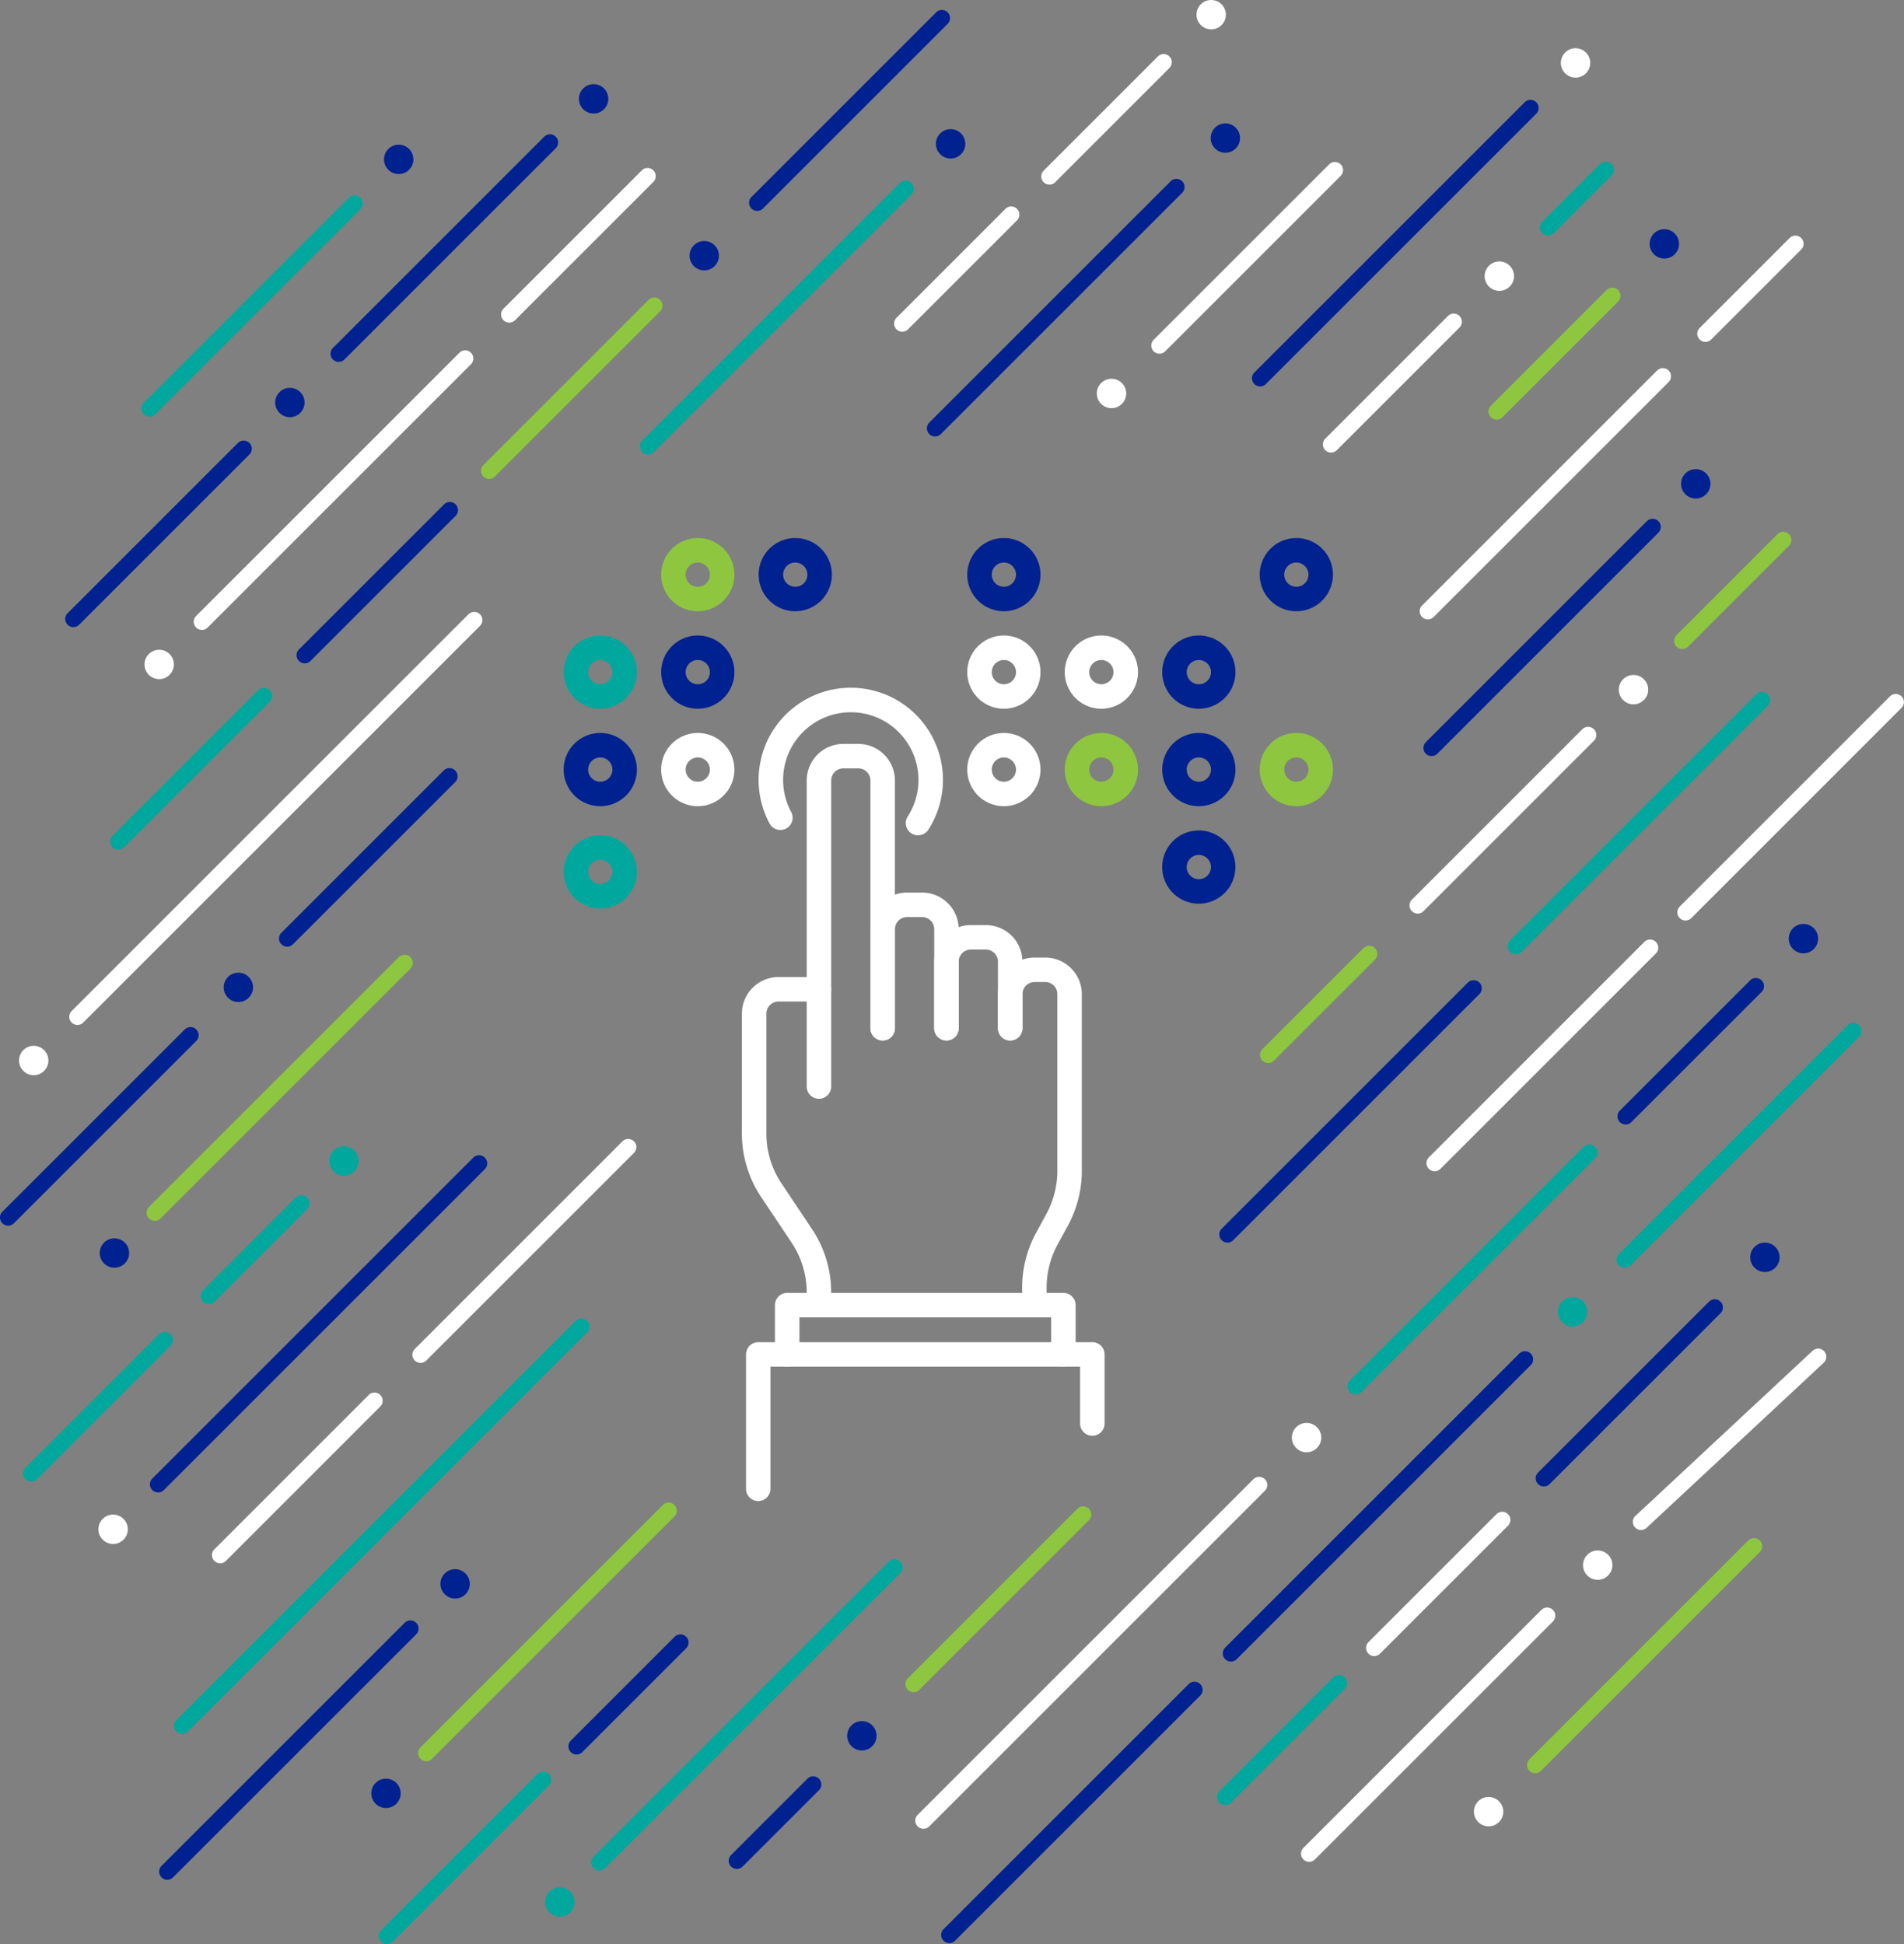 <svg xmlns="http://www.w3.org/2000/svg" width="184.325" height="188.249" viewBox="0 0 184.325 188.249">
  <rect x="0" y="0" width="184.325" height="188.249" fill="#808080" stroke="none"/>
  <g id="icone_destaque" transform="translate(-42.65 -35.147)">
    <g id="BG" transform="translate(42.65 35.147)">
      <g id="Group_1324" data-name="Group 1324" transform="translate(14.514 111.872)">
        <path id="Path_1167" data-name="Path 1167" d="M80.174,350.925a.79.79,0,0,1-.559-1.349l31.06-31.06a.79.79,0,1,1,1.117,1.117l-31.06,31.06A.789.789,0,0,1,80.174,350.925Z" transform="translate(-79.384 -318.284)" fill="#002290"/>
      </g>
      <g id="Group_1325" data-name="Group 1325" transform="translate(0 99.459)">
        <path id="Path_1168" data-name="Path 1168" d="M43.44,306.087a.79.79,0,0,1-.559-1.349L60.52,287.1a.79.79,0,1,1,1.117,1.117L44,305.855A.788.788,0,0,1,43.44,306.087Z" transform="translate(-42.65 -286.868)" fill="#002290"/>
      </g>
      <g id="Group_1326" data-name="Group 1326" transform="translate(19.423 115.744)">
        <path id="Path_1169" data-name="Path 1169" d="M92.6,338.62a.79.79,0,0,1-.559-1.349L101,328.316a.79.79,0,1,1,1.117,1.117l-8.955,8.955A.788.788,0,0,1,92.6,338.62Z" transform="translate(-91.809 -328.084)" fill="#00a79d"/>
      </g>
      <g id="Group_1327" data-name="Group 1327" transform="translate(2.238 128.978)">
        <path id="Path_1170" data-name="Path 1170" d="M49.105,376.064a.79.79,0,0,1-.559-1.349l12.906-12.906a.79.79,0,1,1,1.117,1.117L49.664,375.832A.786.786,0,0,1,49.105,376.064Z" transform="translate(-48.315 -361.577)" fill="#00a79d"/>
      </g>
      <g id="Group_1328" data-name="Group 1328" transform="translate(14.191 92.43)">
        <path id="Path_1171" data-name="Path 1171" d="M79.355,294.863a.79.79,0,0,1-.559-1.349l24.2-24.2a.79.79,0,0,1,1.117,1.117l-24.2,24.2A.786.786,0,0,1,79.355,294.863Z" transform="translate(-78.565 -269.079)" fill="#8ec640"/>
      </g>
      <g id="Group_1329" data-name="Group 1329" transform="translate(6.709 59.259)">
        <path id="Path_1172" data-name="Path 1172" d="M60.42,225.11a.79.79,0,0,1-.559-1.349l38.4-38.4a.79.79,0,1,1,1.117,1.117l-38.4,38.4A.787.787,0,0,1,60.42,225.11Z" transform="translate(-59.63 -185.126)" fill="#fff"/>
      </g>
      <g id="Group_1330" data-name="Group 1330" transform="translate(162.071 51.477)">
        <path id="Path_1173" data-name="Path 1173" d="M453.625,176.8a.79.79,0,0,1-.559-1.349l9.786-9.786a.79.79,0,0,1,1.117,1.117l-9.786,9.786A.787.787,0,0,1,453.625,176.8Z" transform="translate(-452.835 -165.43)" fill="#8ec640"/>
      </g>
      <g id="Group_1331" data-name="Group 1331" transform="translate(121.983 91.565)">
        <path id="Path_1174" data-name="Path 1174" d="M352.167,278.254a.79.79,0,0,1-.559-1.349l9.786-9.785a.79.79,0,0,1,1.117,1.117l-9.786,9.785A.787.787,0,0,1,352.167,278.254Z" transform="translate(-351.377 -266.888)" fill="#8ec640"/>
      </g>
      <g id="Group_1332" data-name="Group 1332" transform="translate(9.527 146.654)">
        <circle id="Ellipse_146" data-name="Ellipse 146" cx="1.423" cy="1.423" r="1.423" fill="#fff"/>
      </g>
      <g id="Group_1333" data-name="Group 1333" transform="translate(13.989 62.915)">
        <circle id="Ellipse_147" data-name="Ellipse 147" cx="1.422" cy="1.422" r="1.422" fill="#fff"/>
      </g>
      <g id="Group_1334" data-name="Group 1334" transform="translate(21.652 94.181)">
        <circle id="Ellipse_148" data-name="Ellipse 148" cx="1.422" cy="1.422" r="1.422" fill="#002290"/>
      </g>
      <g id="Group_1335" data-name="Group 1335" transform="translate(31.871 110.987)">
        <circle id="Ellipse_149" data-name="Ellipse 149" cx="1.422" cy="1.422" r="1.422" transform="translate(0 0)" fill="#00a79d"/>
      </g>
      <g id="Group_1336" data-name="Group 1336" transform="translate(9.655 119.904)">
        <circle id="Ellipse_150" data-name="Ellipse 150" cx="1.423" cy="1.423" r="1.423" fill="#002290"/>
      </g>
      <g id="Group_1337" data-name="Group 1337" transform="translate(40.479 145.479)">
        <path id="Path_1175" data-name="Path 1175" d="M145.888,428.395a.79.79,0,0,1-.559-1.349L168.8,403.572a.79.79,0,0,1,1.117,1.117l-23.474,23.474A.788.788,0,0,1,145.888,428.395Z" transform="translate(-145.098 -403.34)" fill="#8ec640"/>
      </g>
      <g id="Group_1338" data-name="Group 1338" transform="translate(35.944 172.223)">
        <circle id="Ellipse_151" data-name="Ellipse 151" cx="1.422" cy="1.422" r="1.422" fill="#002290"/>
      </g>
      <g id="Group_1339" data-name="Group 1339" transform="translate(37.175 14.009)">
        <circle id="Ellipse_152" data-name="Ellipse 152" cx="1.423" cy="1.423" r="1.423" transform="translate(0)" fill="#002290"/>
      </g>
      <g id="Group_1340" data-name="Group 1340" transform="translate(1.842 101.265)">
        <circle id="Ellipse_153" data-name="Ellipse 153" cx="1.422" cy="1.422" r="1.422" fill="#fff"/>
      </g>
      <g id="Group_1341" data-name="Group 1341" transform="translate(48.51 16.253)">
        <path id="Path_1176" data-name="Path 1176" d="M166.214,91.267a.79.79,0,0,1-.559-1.349l13.405-13.405a.79.79,0,0,1,1.117,1.117L166.773,91.036A.787.787,0,0,1,166.214,91.267Z" transform="translate(-165.424 -76.281)" fill="#fff"/>
      </g>
      <g id="Group_1342" data-name="Group 1342" transform="translate(156.715 65.353)">
        <circle id="Ellipse_154" data-name="Ellipse 154" cx="1.423" cy="1.423" r="1.423" transform="translate(0 0)" fill="#fff"/>
      </g>
      <g id="Group_1343" data-name="Group 1343" transform="translate(27.012 74.365)">
        <path id="Path_1177" data-name="Path 1177" d="M111.805,240.658a.79.79,0,0,1-.559-1.349l15.721-15.721a.79.79,0,0,1,1.117,1.117l-15.721,15.721A.789.789,0,0,1,111.805,240.658Z" transform="translate(-111.015 -223.357)" fill="#002290"/>
      </g>
      <g id="Group_1344" data-name="Group 1344" transform="translate(137.803 50.222)">
        <path id="Path_1178" data-name="Path 1178" d="M392.207,185.242a.79.79,0,0,1-.559-1.349l21.406-21.406a.79.79,0,0,1,1.117,1.117L392.766,185.01A.789.789,0,0,1,392.207,185.242Z" transform="translate(-391.417 -162.255)" fill="#002290"/>
      </g>
      <g id="Group_1345" data-name="Group 1345" transform="translate(87.655 145.847)">
        <path id="Path_1179" data-name="Path 1179" d="M265.286,422.28a.79.79,0,0,1-.559-1.349L281.155,404.5a.79.79,0,0,1,1.117,1.117l-16.428,16.428A.788.788,0,0,1,265.286,422.28Z" transform="translate(-264.496 -404.272)" fill="#8ec640"/>
      </g>
      <g id="Group_1346" data-name="Group 1346" transform="translate(138.099 90.965)">
        <path id="Path_1180" data-name="Path 1180" d="M392.955,287.817a.79.79,0,0,1-.559-1.349L413.262,265.6a.79.79,0,0,1,1.117,1.117l-20.866,20.866A.789.789,0,0,1,392.955,287.817Z" transform="translate(-392.165 -265.371)" fill="#fff"/>
      </g>
      <g id="Group_1347" data-name="Group 1347" transform="translate(156.586 94.685)">
        <path id="Path_1181" data-name="Path 1181" d="M439.745,288.986a.79.79,0,0,1-.559-1.349l12.619-12.619a.79.79,0,0,1,1.117,1.117L440.3,288.754A.788.788,0,0,1,439.745,288.986Z" transform="translate(-438.955 -274.786)" fill="#002290"/>
      </g>
      <g id="Group_1348" data-name="Group 1348" transform="translate(156.498 99.052)">
        <path id="Path_1182" data-name="Path 1182" d="M439.522,309.546a.79.79,0,0,1-.559-1.349l22.127-22.127a.79.79,0,1,1,1.117,1.117l-22.127,22.127A.787.787,0,0,1,439.522,309.546Z" transform="translate(-438.732 -285.838)" fill="#00a79d"/>
      </g>
      <g id="Group_1349" data-name="Group 1349" transform="translate(158.076 130.588)">
        <path id="Path_1183" data-name="Path 1183" d="M443.516,383.211a.79.79,0,0,1-.539-1.368l17.144-15.978a.79.79,0,1,1,1.077,1.156L444.055,383A.788.788,0,0,1,443.516,383.211Z" transform="translate(-442.726 -365.653)" fill="#fff"/>
      </g>
      <g id="Group_1350" data-name="Group 1350" transform="translate(162.383 67.185)">
        <path id="Path_1184" data-name="Path 1184" d="M454.416,227.128a.79.79,0,0,1-.559-1.349l20.362-20.362a.79.79,0,0,1,1.117,1.117L454.975,226.9A.789.789,0,0,1,454.416,227.128Z" transform="translate(-453.626 -205.185)" fill="#fff"/>
      </g>
      <g id="Group_1351" data-name="Group 1351" transform="translate(164.314 22.823)">
        <path id="Path_1185" data-name="Path 1185" d="M459.3,103.192a.79.79,0,0,1-.559-1.349l8.7-8.7a.79.79,0,1,1,1.117,1.117l-8.7,8.7A.79.79,0,0,1,459.3,103.192Z" transform="translate(-458.513 -92.909)" fill="#fff"/>
      </g>
      <g id="Group_1352" data-name="Group 1352" transform="translate(147.828 148.926)">
        <path id="Path_1186" data-name="Path 1186" d="M417.579,434.839a.79.79,0,0,1-.559-1.349l21.2-21.2a.79.79,0,0,1,1.117,1.117l-21.2,21.2A.786.786,0,0,1,417.579,434.839Z" transform="translate(-416.789 -412.063)" fill="#8ec640"/>
      </g>
      <g id="Group_1353" data-name="Group 1353" transform="translate(132.25 146.374)">
        <path id="Path_1187" data-name="Path 1187" d="M378.153,419.582a.79.79,0,0,1-.559-1.349l12.4-12.4a.79.79,0,0,1,1.117,1.117l-12.4,12.4A.787.787,0,0,1,378.153,419.582Z" transform="translate(-377.363 -405.604)" fill="#fff"/>
      </g>
      <g id="Group_1354" data-name="Group 1354" transform="translate(130.441 110.806)">
        <path id="Path_1188" data-name="Path 1188" d="M373.574,339.81a.79.79,0,0,1-.559-1.349l22.644-22.644a.79.79,0,0,1,1.117,1.117l-22.644,22.644A.788.788,0,0,1,373.574,339.81Z" transform="translate(-372.784 -315.585)" fill="#00a79d"/>
      </g>
      <g id="Group_1355" data-name="Group 1355" transform="translate(173.165 89.461)">
        <circle id="Ellipse_155" data-name="Ellipse 155" cx="1.423" cy="1.423" r="1.423" transform="translate(0 0)" fill="#002290"/>
      </g>
      <g id="Group_1356" data-name="Group 1356" transform="translate(150.819 125.593)">
        <circle id="Ellipse_156" data-name="Ellipse 156" cx="1.423" cy="1.423" r="1.423" fill="#00a79d"/>
      </g>
      <g id="Group_1357" data-name="Group 1357" transform="translate(159.699 22.19)">
        <circle id="Ellipse_157" data-name="Ellipse 157" cx="1.423" cy="1.423" r="1.423" fill="#002290"/>
      </g>
      <g id="Group_1358" data-name="Group 1358" transform="translate(169.437 120.32)">
        <circle id="Ellipse_158" data-name="Ellipse 158" cx="1.423" cy="1.423" r="1.423" fill="#002290"/>
      </g>
      <g id="Group_1359" data-name="Group 1359" transform="translate(153.251 150.126)">
        <circle id="Ellipse_159" data-name="Ellipse 159" cx="1.422" cy="1.422" r="1.422" fill="#fff"/>
      </g>
      <g id="Group_1360" data-name="Group 1360" transform="translate(88.609 143.008)">
        <path id="Path_1189" data-name="Path 1189" d="M267.7,431.156a.79.79,0,0,1-.559-1.349l32.488-32.489a.79.79,0,1,1,1.117,1.117L268.26,430.925A.786.786,0,0,1,267.7,431.156Z" transform="translate(-266.911 -397.087)" fill="#fff"/>
      </g>
      <g id="Group_1361" data-name="Group 1361" transform="translate(125.064 137.777)">
        <circle id="Ellipse_160" data-name="Ellipse 160" cx="1.423" cy="1.423" r="1.423" fill="#fff"/>
      </g>
      <g id="Group_1362" data-name="Group 1362" transform="translate(20.521 134.831)">
        <path id="Path_1190" data-name="Path 1190" d="M95.377,392.927a.79.79,0,0,1-.559-1.349l14.956-14.956a.79.79,0,0,1,1.117,1.117L95.936,392.7A.787.787,0,0,1,95.377,392.927Z" transform="translate(-94.587 -376.391)" fill="#fff"/>
      </g>
      <g id="Group_1363" data-name="Group 1363" transform="translate(39.921 110.294)">
        <path id="Path_1191" data-name="Path 1191" d="M144.477,335.964a.79.79,0,0,1-.559-1.349l20.092-20.092a.79.79,0,1,1,1.117,1.117l-20.092,20.092A.789.789,0,0,1,144.477,335.964Z" transform="translate(-143.686 -314.291)" fill="#fff"/>
      </g>
      <g id="Group_1364" data-name="Group 1364" transform="translate(142.688 173.997)">
        <circle id="Ellipse_161" data-name="Ellipse 161" cx="1.422" cy="1.422" r="1.422" fill="#fff"/>
      </g>
      <g id="Group_1365" data-name="Group 1365" transform="translate(42.636 151.939)">
        <circle id="Ellipse_162" data-name="Ellipse 162" cx="1.423" cy="1.423" r="1.423" transform="translate(0)" fill="#002290"/>
      </g>
      <g id="Group_1366" data-name="Group 1366" transform="translate(15.403 156.888)">
        <path id="Path_1192" data-name="Path 1192" d="M82.424,457.345A.79.79,0,0,1,81.866,456l23.548-23.548a.79.79,0,0,1,1.117,1.117L82.983,457.113A.787.787,0,0,1,82.424,457.345Z" transform="translate(-81.634 -432.216)" fill="#002290"/>
      </g>
      <g id="Group_1367" data-name="Group 1367" transform="translate(82.014 166.65)">
        <circle id="Ellipse_163" data-name="Ellipse 163" cx="1.423" cy="1.423" r="1.423" fill="#002290"/>
      </g>
      <g id="Group_1368" data-name="Group 1368" transform="translate(70.547 172.006)">
        <path id="Path_1193" data-name="Path 1193" d="M221.988,479.435a.79.79,0,0,1-.559-1.349l7.376-7.376a.79.79,0,1,1,1.117,1.117l-7.376,7.376A.786.786,0,0,1,221.988,479.435Z" transform="translate(-221.198 -470.478)" fill="#002290"/>
      </g>
      <g id="Group_1369" data-name="Group 1369" transform="translate(162.741 45.426)">
        <circle id="Ellipse_164" data-name="Ellipse 164" cx="1.423" cy="1.423" r="1.423" fill="#002290"/>
      </g>
      <g id="Group_1370" data-name="Group 1370" transform="translate(148.67 125.796)">
        <path id="Path_1194" data-name="Path 1194" d="M419.71,371.66a.79.79,0,0,1-.559-1.349l16.556-16.556a.79.79,0,0,1,1.117,1.117l-16.556,16.556A.789.789,0,0,1,419.71,371.66Z" transform="translate(-418.92 -353.524)" fill="#002290"/>
      </g>
      <g id="Group_1371" data-name="Group 1371" transform="translate(118.375 130.845)">
        <path id="Path_1195" data-name="Path 1195" d="M343.036,396.341a.79.79,0,0,1-.559-1.349l28.457-28.457a.79.79,0,1,1,1.117,1.117L343.6,396.109A.786.786,0,0,1,343.036,396.341Z" transform="translate(-342.246 -366.303)" fill="#002290"/>
      </g>
      <g id="Group_1372" data-name="Group 1372" transform="translate(57.233 150.996)">
        <path id="Path_1196" data-name="Path 1196" d="M188.291,447.436a.79.79,0,0,1-.559-1.349l28.552-28.552a.79.79,0,1,1,1.117,1.117L188.85,447.2A.787.787,0,0,1,188.291,447.436Z" transform="translate(-187.501 -417.304)" fill="#00a79d"/>
      </g>
      <g id="Group_1373" data-name="Group 1373" transform="translate(52.773 182.743)">
        <circle id="Ellipse_165" data-name="Ellipse 165" cx="1.422" cy="1.422" r="1.422" fill="#00a79d"/>
      </g>
      <g id="Group_1374" data-name="Group 1374" transform="translate(145.956 66.984)">
        <path id="Path_1197" data-name="Path 1197" d="M412.84,230.1a.79.79,0,0,1-.559-1.349l23.842-23.842a.79.79,0,0,1,1.117,1.117L413.4,229.867A.789.789,0,0,1,412.84,230.1Z" transform="translate(-412.05 -204.676)" fill="#00a79d"/>
      </g>
      <g id="Group_1375" data-name="Group 1375" transform="translate(118.041 94.898)">
        <path id="Path_1198" data-name="Path 1198" d="M342.19,300.747a.79.79,0,0,1-.559-1.349l23.842-23.842a.79.79,0,0,1,1.117,1.117l-23.842,23.842A.788.788,0,0,1,342.19,300.747Z" transform="translate(-341.4 -275.325)" fill="#002290"/>
      </g>
      <g id="Group_1376" data-name="Group 1376" transform="translate(86.558 19.98)">
        <path id="Path_1199" data-name="Path 1199" d="M262.509,97.854a.79.79,0,0,1-.559-1.349l10.56-10.56a.79.79,0,0,1,1.117,1.117l-10.56,10.56A.788.788,0,0,1,262.509,97.854Z" transform="translate(-261.719 -85.714)" fill="#fff"/>
      </g>
      <g id="Group_1377" data-name="Group 1377" transform="translate(18.756 33.909)">
        <path id="Path_1200" data-name="Path 1200" d="M90.91,148.051a.79.79,0,0,1-.559-1.349l25.5-25.5a.79.79,0,0,1,1.117,1.117l-25.5,25.5A.788.788,0,0,1,90.91,148.051Z" transform="translate(-90.12 -120.968)" fill="#fff"/>
      </g>
      <g id="Group_1378" data-name="Group 1378" transform="translate(61.945 17.477)">
        <path id="Path_1201" data-name="Path 1201" d="M200.217,105.909a.79.79,0,0,1-.559-1.349l24.95-24.95a.79.79,0,0,1,1.117,1.117l-24.95,24.95A.788.788,0,0,1,200.217,105.909Z" transform="translate(-199.427 -79.379)" fill="#00a79d"/>
      </g>
      <g id="Group_1379" data-name="Group 1379" transform="translate(111.456 15.672)">
        <path id="Path_1202" data-name="Path 1202" d="M325.524,93.386a.79.79,0,0,1-.559-1.349L341.96,75.043a.79.79,0,0,1,1.117,1.117L326.083,93.154A.786.786,0,0,1,325.524,93.386Z" transform="translate(-324.734 -74.811)" fill="#fff"/>
      </g>
      <g id="Group_1380" data-name="Group 1380" transform="translate(115.833 0)">
        <circle id="Ellipse_166" data-name="Ellipse 166" cx="1.422" cy="1.422" r="1.422" fill="#fff"/>
      </g>
      <g id="Group_1381" data-name="Group 1381" transform="translate(121.201 9.657)">
        <path id="Path_1203" data-name="Path 1203" d="M350.188,87.35A.79.79,0,0,1,349.63,86L375.812,59.82a.79.79,0,0,1,1.117,1.117L350.747,87.119A.788.788,0,0,1,350.188,87.35Z" transform="translate(-349.398 -59.588)" fill="#002290"/>
      </g>
      <g id="Group_1382" data-name="Group 1382" transform="translate(151.104 4.67)">
        <circle id="Ellipse_167" data-name="Ellipse 167" cx="1.423" cy="1.423" r="1.423" fill="#fff"/>
      </g>
      <g id="Group_1383" data-name="Group 1383" transform="translate(117.205 11.948)">
        <circle id="Ellipse_168" data-name="Ellipse 168" cx="1.422" cy="1.422" r="1.422" fill="#002290"/>
      </g>
      <g id="Group_1384" data-name="Group 1384" transform="translate(90.604 12.503)">
        <circle id="Ellipse_169" data-name="Ellipse 169" cx="1.423" cy="1.423" r="1.423" fill="#002290"/>
      </g>
      <g id="Group_1385" data-name="Group 1385" transform="translate(106.182 36.675)">
        <circle id="Ellipse_170" data-name="Ellipse 170" cx="1.423" cy="1.423" r="1.423" fill="#fff"/>
      </g>
      <g id="Group_1386" data-name="Group 1386" transform="translate(72.517 0.975)">
        <path id="Path_1204" data-name="Path 1204" d="M226.973,57.06a.79.79,0,0,1-.559-1.349L244.28,37.846a.79.79,0,1,1,1.117,1.117L227.532,56.828A.786.786,0,0,1,226.973,57.06Z" transform="translate(-226.183 -37.614)" fill="#002290"/>
      </g>
      <g id="Group_1387" data-name="Group 1387" transform="translate(66.756 23.337)">
        <circle id="Ellipse_171" data-name="Ellipse 171" cx="1.422" cy="1.422" r="1.422" fill="#002290"/>
      </g>
      <g id="Group_1388" data-name="Group 1388" transform="translate(89.733 17.307)">
        <path id="Path_1205" data-name="Path 1205" d="M270.546,103.908a.79.79,0,0,1-.559-1.349l23.377-23.377a.79.79,0,0,1,1.117,1.117l-23.377,23.377A.787.787,0,0,1,270.546,103.908Z" transform="translate(-269.756 -78.95)" fill="#002290"/>
      </g>
      <g id="Group_1389" data-name="Group 1389" transform="translate(10.667 66.584)">
        <path id="Path_1206" data-name="Path 1206" d="M70.437,219.351A.79.79,0,0,1,69.879,218L83.985,203.9a.79.79,0,0,1,1.117,1.117L71,219.119A.786.786,0,0,1,70.437,219.351Z" transform="translate(-69.647 -203.664)" fill="#00a79d"/>
      </g>
      <g id="Group_1390" data-name="Group 1390" transform="translate(26.64 37.553)">
        <circle id="Ellipse_172" data-name="Ellipse 172" cx="1.422" cy="1.422" r="1.422" fill="#002290"/>
      </g>
      <g id="Group_1391" data-name="Group 1391" transform="translate(56.044 8.148)">
        <circle id="Ellipse_173" data-name="Ellipse 173" cx="1.423" cy="1.423" r="1.423" fill="#002290"/>
      </g>
      <g id="Group_1392" data-name="Group 1392" transform="translate(32 13.016)">
        <path id="Path_1207" data-name="Path 1207" d="M124.428,90.112a.79.79,0,0,1-.559-1.349l20.442-20.442a.79.79,0,1,1,1.117,1.117L124.987,89.88A.788.788,0,0,1,124.428,90.112Z" transform="translate(-123.638 -68.089)" fill="#002290"/>
      </g>
      <g id="Group_1393" data-name="Group 1393" transform="translate(46.564 28.793)">
        <path id="Path_1208" data-name="Path 1208" d="M161.289,125.6a.79.79,0,0,1-.559-1.349l16-16a.79.79,0,0,1,1.117,1.117l-16,16A.789.789,0,0,1,161.289,125.6Z" transform="translate(-160.499 -108.018)" fill="#8ec640"/>
      </g>
      <g id="Group_1394" data-name="Group 1394" transform="translate(149.081 15.645)">
        <path id="Path_1209" data-name="Path 1209" d="M420.749,81.905a.79.79,0,0,1-.559-1.349l5.582-5.581a.79.79,0,0,1,1.117,1.117l-5.582,5.581A.787.787,0,0,1,420.749,81.905Z" transform="translate(-419.959 -74.743)" fill="#00a79d"/>
      </g>
      <g id="Group_1395" data-name="Group 1395" transform="translate(143.726 25.316)">
        <circle id="Ellipse_174" data-name="Ellipse 174" cx="1.423" cy="1.423" r="1.423" fill="#fff"/>
      </g>
      <g id="Group_1396" data-name="Group 1396" transform="translate(128.068 30.366)">
        <path id="Path_1210" data-name="Path 1210" d="M367.567,125.454a.79.79,0,0,1-.559-1.349l11.874-11.874A.79.79,0,0,1,380,113.349l-11.874,11.874A.788.788,0,0,1,367.567,125.454Z" transform="translate(-366.777 -112)" fill="#fff"/>
      </g>
      <g id="Group_1397" data-name="Group 1397" transform="translate(28.708 48.593)">
        <path id="Path_1211" data-name="Path 1211" d="M116.1,173.767a.79.79,0,0,1-.559-1.349l14.057-14.057a.79.79,0,0,1,1.117,1.117l-14.057,14.057A.788.788,0,0,1,116.1,173.767Z" transform="translate(-115.306 -158.13)" fill="#002290"/>
      </g>
      <g id="Group_1398" data-name="Group 1398" transform="translate(36.665 171.538)">
        <path id="Path_1212" data-name="Path 1212" d="M136.235,486a.79.79,0,0,1-.559-1.349l15.131-15.131a.79.79,0,0,1,1.117,1.117l-15.131,15.131A.786.786,0,0,1,136.235,486Z" transform="translate(-135.445 -469.293)" fill="#00a79d"/>
      </g>
      <g id="Group_1399" data-name="Group 1399" transform="translate(16.844 127.679)">
        <path id="Path_1213" data-name="Path 1213" d="M86.07,398.5a.79.79,0,0,1-.559-1.349l38.631-38.631a.79.79,0,1,1,1.117,1.117L86.629,398.27A.788.788,0,0,1,86.07,398.5Z" transform="translate(-85.28 -358.29)" fill="#00a79d"/>
      </g>
      <g id="Group_1400" data-name="Group 1400" transform="translate(55.03 158.239)">
        <path id="Path_1214" data-name="Path 1214" d="M182.716,447.279a.79.79,0,0,1-.559-1.349l10.064-10.064a.79.79,0,0,1,1.117,1.117l-10.064,10.064A.787.787,0,0,1,182.716,447.279Z" transform="translate(-181.926 -435.634)" fill="#002290"/>
      </g>
      <g id="Group_1401" data-name="Group 1401" transform="translate(144.098 27.857)">
        <path id="Path_1215" data-name="Path 1215" d="M408.137,118.43a.79.79,0,0,1-.559-1.349l11.2-11.2A.79.79,0,0,1,419.895,107l-11.2,11.2A.788.788,0,0,1,408.137,118.43Z" transform="translate(-407.347 -105.651)" fill="#8ec640"/>
      </g>
      <g id="Group_1402" data-name="Group 1402" transform="translate(136.454 70.365)">
        <path id="Path_1216" data-name="Path 1216" d="M388.791,231.329a.79.79,0,0,1-.559-1.349l16.515-16.515a.79.79,0,0,1,1.117,1.117L389.35,231.1A.787.787,0,0,1,388.791,231.329Z" transform="translate(-388.001 -213.233)" fill="#fff"/>
      </g>
      <g id="Group_1403" data-name="Group 1403" transform="translate(13.692 18.897)">
        <path id="Path_1217" data-name="Path 1217" d="M78.092,104.416a.79.79,0,0,1-.559-1.349l19.86-19.861a.79.79,0,0,1,1.117,1.117l-19.86,19.861A.788.788,0,0,1,78.092,104.416Z" transform="translate(-77.302 -82.974)" fill="#00a79d"/>
      </g>
      <g id="Group_1404" data-name="Group 1404" transform="translate(125.951 155.646)">
        <path id="Path_1218" data-name="Path 1218" d="M362.21,453.7a.79.79,0,0,1-.559-1.349L384.7,429.3a.79.79,0,0,1,1.117,1.117l-23.046,23.045A.789.789,0,0,1,362.21,453.7Z" transform="translate(-361.42 -429.071)" fill="#fff"/>
      </g>
      <g id="Group_1405" data-name="Group 1405" transform="translate(100.804 5.225)">
        <path id="Path_1219" data-name="Path 1219" d="M298.565,61.019a.79.79,0,0,1-.559-1.349L309.075,48.6a.79.79,0,0,1,1.117,1.117L299.124,60.788A.788.788,0,0,1,298.565,61.019Z" transform="translate(-297.775 -48.37)" fill="#fff"/>
      </g>
      <g id="Group_1406" data-name="Group 1406" transform="translate(137.446 35.634)">
        <path id="Path_1220" data-name="Path 1220" d="M391.3,149.673a.79.79,0,0,1-.559-1.349L413.5,125.565a.79.79,0,0,1,1.117,1.117l-22.759,22.759A.789.789,0,0,1,391.3,149.673Z" transform="translate(-390.513 -125.333)" fill="#fff"/>
      </g>
      <g id="Group_1407" data-name="Group 1407" transform="translate(6.317 42.65)">
        <path id="Path_1221" data-name="Path 1221" d="M59.428,161.161a.79.79,0,0,1-.559-1.349l16.491-16.491a.79.79,0,0,1,1.117,1.117L59.987,160.929A.788.788,0,0,1,59.428,161.161Z" transform="translate(-58.638 -143.089)" fill="#002290"/>
      </g>
      <g id="Group_1408" data-name="Group 1408" transform="translate(91.115 162.847)">
        <path id="Path_1222" data-name="Path 1222" d="M274.042,472.593a.79.79,0,0,1-.559-1.349L297.2,447.529a.79.79,0,1,1,1.117,1.117L274.6,472.362A.787.787,0,0,1,274.042,472.593Z" transform="translate(-273.252 -447.297)" fill="#002290"/>
      </g>
      <g id="Group_1409" data-name="Group 1409" transform="translate(117.815 162.179)">
        <path id="Path_1223" data-name="Path 1223" d="M341.619,458.214a.79.79,0,0,1-.559-1.349l11.029-11.028a.79.79,0,0,1,1.117,1.117l-11.028,11.028A.788.788,0,0,1,341.619,458.214Z" transform="translate(-340.829 -445.605)" fill="#00a79d"/>
      </g>
    </g>
    <g id="ICON" transform="translate(97.218 87.244)">
      <g id="Group_1436" data-name="Group 1436" transform="translate(0 0)">
        <g id="Group_1418" data-name="Group 1418" transform="translate(17.255 14.502)">
          <g id="Group_1410" data-name="Group 1410" transform="translate(18.617 22.973)">
            <path id="Path_1224" data-name="Path 1224" d="M278.9,273.019a1.186,1.186,0,0,1-1.185-1.185v-6.446a1.175,1.175,0,0,0-1.174-1.174h-1.453a1.175,1.175,0,0,0-1.174,1.174v6.446a1.185,1.185,0,0,1-2.371,0v-6.446a3.549,3.549,0,0,1,3.545-3.545h1.453a3.548,3.548,0,0,1,3.545,3.545v6.446A1.186,1.186,0,0,1,278.9,273.019Z" transform="translate(-271.544 -261.843)" fill="#fff"/>
          </g>
          <g id="Group_1411" data-name="Group 1411" transform="translate(24.789 26.118)">
            <path id="Path_1225" data-name="Path 1225" d="M290.69,303.872a1.186,1.186,0,0,1-1.185-1.185v-.925a11.118,11.118,0,0,1,1.354-5.311l.989-1.814a8.743,8.743,0,0,0,1.065-4.176V273.349a1.175,1.175,0,0,0-1.174-1.174h-1.029a1.176,1.176,0,0,0-1.175,1.174v3.3a1.185,1.185,0,0,1-2.371,0v-3.3a3.549,3.549,0,0,1,3.545-3.545h1.029a3.549,3.549,0,0,1,3.545,3.545v17.112a11.134,11.134,0,0,1-1.354,5.31l-.989,1.815a8.737,8.737,0,0,0-1.065,4.176v.925A1.185,1.185,0,0,1,290.69,303.872Z" transform="translate(-287.164 -269.804)" fill="#fff"/>
          </g>
          <g id="Group_1412" data-name="Group 1412" transform="translate(0 28.01)">
            <path id="Path_1226" data-name="Path 1226" d="M231.885,306.769a1.186,1.186,0,0,1-1.185-1.185v-.447a8.689,8.689,0,0,0-1.469-4.843l-2.943-4.408a11.04,11.04,0,0,1-1.862-6.153v-11.6a3.549,3.549,0,0,1,3.545-3.545h3.914a1.185,1.185,0,0,1,0,2.371h-3.914a1.176,1.176,0,0,0-1.175,1.174v11.6a8.68,8.68,0,0,0,1.462,4.836l2.943,4.407a11.05,11.05,0,0,1,1.868,6.16v.447A1.185,1.185,0,0,1,231.885,306.769Z" transform="translate(-224.426 -274.592)" fill="#fff"/>
          </g>
          <g id="Group_1413" data-name="Group 1413" transform="translate(6.274 5.432)">
            <path id="Path_1227" data-name="Path 1227" d="M241.49,251.813a1.186,1.186,0,0,1-1.185-1.185V220.994a3.548,3.548,0,0,1,3.545-3.545H245.3a3.549,3.549,0,0,1,3.545,3.545V244.98a1.185,1.185,0,0,1-2.371,0V220.994a1.175,1.175,0,0,0-1.174-1.174H243.85a1.175,1.175,0,0,0-1.174,1.174v29.634A1.186,1.186,0,0,1,241.49,251.813Z" transform="translate(-240.305 -217.449)" fill="#fff"/>
          </g>
          <g id="Group_1414" data-name="Group 1414" transform="translate(12.445 19.827)">
            <path id="Path_1228" data-name="Path 1228" d="M263.281,268.2a1.186,1.186,0,0,1-1.185-1.185v-9.591a1.176,1.176,0,0,0-1.175-1.174h-1.452a1.176,1.176,0,0,0-1.175,1.174v9.591a1.185,1.185,0,0,1-2.371,0v-9.591a3.549,3.549,0,0,1,3.545-3.545h1.452a3.549,3.549,0,0,1,3.545,3.545v9.591A1.186,1.186,0,0,1,263.281,268.2Z" transform="translate(-255.923 -253.881)" fill="#fff"/>
          </g>
          <g id="Group_1415" data-name="Group 1415" transform="translate(0.398 63.361)">
            <path id="Path_1229" data-name="Path 1229" d="M226.619,379.447a1.185,1.185,0,0,1-1.185-1.185V365.247a1.186,1.186,0,0,1,1.185-1.185h32.342a1.186,1.186,0,0,1,1.185,1.185v6.692a1.185,1.185,0,0,1-2.371,0v-5.507H227.8v11.829A1.185,1.185,0,0,1,226.619,379.447Z" transform="translate(-225.434 -364.062)" fill="#fff"/>
          </g>
          <g id="Group_1416" data-name="Group 1416" transform="translate(3.199 58.589)">
            <path id="Path_1230" data-name="Path 1230" d="M260.448,359.128a1.186,1.186,0,0,1-1.185-1.185v-3.587H234.894v3.587a1.185,1.185,0,1,1-2.371,0V353.17a1.185,1.185,0,0,1,1.185-1.185h26.74a1.186,1.186,0,0,1,1.185,1.185v4.772A1.186,1.186,0,0,1,260.448,359.128Z" transform="translate(-232.523 -351.985)" fill="#fff"/>
          </g>
          <g id="Group_1417" data-name="Group 1417" transform="translate(1.622)">
            <path id="Path_1231" data-name="Path 1231" d="M243.965,217.984a1.185,1.185,0,0,1-1-1.827,6.552,6.552,0,1,0-11.288-.438,1.185,1.185,0,0,1-2.087,1.125,8.924,8.924,0,1,1,15.37.595A1.187,1.187,0,0,1,243.965,217.984Z" transform="translate(-228.531 -203.701)" fill="#fff"/>
          </g>
        </g>
        <g id="Group_1419" data-name="Group 1419" transform="translate(39.071 18.876)">
          <path id="Path_1232" data-name="Path 1232" d="M283.187,221.862a3.545,3.545,0,1,1,3.545-3.545A3.549,3.549,0,0,1,283.187,221.862Zm0-4.719a1.174,1.174,0,1,0,1.175,1.174A1.175,1.175,0,0,0,283.187,217.143Z" transform="translate(-279.642 -214.772)" fill="#fff"/>
        </g>
        <g id="Group_1420" data-name="Group 1420" transform="translate(9.438 18.876)">
          <path id="Path_1233" data-name="Path 1233" d="M208.187,221.862a3.545,3.545,0,1,1,3.545-3.545A3.549,3.549,0,0,1,208.187,221.862Zm0-4.719a1.174,1.174,0,1,0,1.174,1.174A1.176,1.176,0,0,0,208.187,217.143Z" transform="translate(-204.642 -214.772)" fill="#fff"/>
        </g>
        <g id="Group_1421" data-name="Group 1421" transform="translate(48.509 18.876)">
          <path id="Path_1234" data-name="Path 1234" d="M307.072,221.862a3.545,3.545,0,1,1,3.545-3.545A3.549,3.549,0,0,1,307.072,221.862Zm0-4.719a1.174,1.174,0,1,0,1.174,1.174A1.176,1.176,0,0,0,307.072,217.143Z" transform="translate(-303.527 -214.772)" fill="#8ec640"/>
        </g>
        <g id="Group_1422" data-name="Group 1422" transform="translate(57.947 18.876)">
          <path id="Path_1235" data-name="Path 1235" d="M330.959,221.862a3.545,3.545,0,1,1,3.545-3.545A3.549,3.549,0,0,1,330.959,221.862Zm0-4.719a1.174,1.174,0,1,0,1.174,1.174A1.176,1.176,0,0,0,330.959,217.143Z" transform="translate(-327.414 -214.772)" fill="#002290"/>
        </g>
        <g id="Group_1423" data-name="Group 1423" transform="translate(67.385 18.876)">
          <path id="Path_1236" data-name="Path 1236" d="M354.845,221.862a3.545,3.545,0,1,1,3.545-3.545A3.549,3.549,0,0,1,354.845,221.862Zm0-4.719a1.174,1.174,0,1,0,1.175,1.174A1.175,1.175,0,0,0,354.845,217.143Z" transform="translate(-351.3 -214.772)" fill="#8ec640"/>
        </g>
        <g id="Group_1424" data-name="Group 1424" transform="translate(0 18.876)">
          <path id="Path_1237" data-name="Path 1237" d="M184.3,221.862a3.545,3.545,0,1,1,3.545-3.545A3.549,3.549,0,0,1,184.3,221.862Zm0-4.719a1.174,1.174,0,1,0,1.174,1.174A1.176,1.176,0,0,0,184.3,217.143Z" transform="translate(-180.756 -214.772)" fill="#002290"/>
        </g>
        <g id="Group_1425" data-name="Group 1425" transform="translate(39.071 9.438)">
          <path id="Path_1238" data-name="Path 1238" d="M283.187,197.976a3.545,3.545,0,1,1,3.545-3.545A3.548,3.548,0,0,1,283.187,197.976Zm0-4.718a1.174,1.174,0,1,0,1.175,1.174A1.175,1.175,0,0,0,283.187,193.257Z" transform="translate(-279.642 -190.886)" fill="#fff"/>
        </g>
        <g id="Group_1426" data-name="Group 1426" transform="translate(9.438 9.438)">
          <path id="Path_1239" data-name="Path 1239" d="M208.187,197.976a3.545,3.545,0,1,1,3.545-3.545A3.549,3.549,0,0,1,208.187,197.976Zm0-4.718a1.174,1.174,0,1,0,1.174,1.174A1.176,1.176,0,0,0,208.187,193.257Z" transform="translate(-204.642 -190.886)" fill="#002290"/>
        </g>
        <g id="Group_1427" data-name="Group 1427" transform="translate(48.509 9.438)">
          <path id="Path_1240" data-name="Path 1240" d="M307.072,197.976a3.545,3.545,0,1,1,3.545-3.545A3.549,3.549,0,0,1,307.072,197.976Zm0-4.718a1.174,1.174,0,1,0,1.174,1.174A1.176,1.176,0,0,0,307.072,193.257Z" transform="translate(-303.527 -190.886)" fill="#fff"/>
        </g>
        <g id="Group_1428" data-name="Group 1428" transform="translate(57.947 9.438)">
          <path id="Path_1241" data-name="Path 1241" d="M330.959,197.976a3.545,3.545,0,1,1,3.545-3.545A3.549,3.549,0,0,1,330.959,197.976Zm0-4.718a1.174,1.174,0,1,0,1.174,1.174A1.176,1.176,0,0,0,330.959,193.257Z" transform="translate(-327.414 -190.886)" fill="#002290"/>
        </g>
        <g id="Group_1429" data-name="Group 1429" transform="translate(39.071)">
          <path id="Path_1242" data-name="Path 1242" d="M283.187,174.089a3.545,3.545,0,1,1,3.545-3.545A3.549,3.549,0,0,1,283.187,174.089Zm0-4.719a1.174,1.174,0,1,0,1.175,1.174A1.175,1.175,0,0,0,283.187,169.37Z" transform="translate(-279.642 -166.999)" fill="#002290"/>
        </g>
        <g id="Group_1430" data-name="Group 1430" transform="translate(9.438)">
          <path id="Path_1243" data-name="Path 1243" d="M208.187,174.089a3.545,3.545,0,1,1,3.545-3.545A3.549,3.549,0,0,1,208.187,174.089Zm0-4.719a1.174,1.174,0,1,0,1.174,1.174A1.176,1.176,0,0,0,208.187,169.37Z" transform="translate(-204.642 -166.999)" fill="#8ec640"/>
        </g>
        <g id="Group_1431" data-name="Group 1431" transform="translate(67.385)">
          <path id="Path_1244" data-name="Path 1244" d="M354.845,174.089a3.545,3.545,0,1,1,3.545-3.545A3.549,3.549,0,0,1,354.845,174.089Zm0-4.719a1.174,1.174,0,1,0,1.175,1.174A1.175,1.175,0,0,0,354.845,169.37Z" transform="translate(-351.3 -166.999)" fill="#002290"/>
        </g>
        <g id="Group_1432" data-name="Group 1432" transform="translate(18.876 0)">
          <path id="Path_1245" data-name="Path 1245" d="M232.074,174.09a3.545,3.545,0,1,1,3.545-3.545A3.549,3.549,0,0,1,232.074,174.09Zm0-4.719a1.174,1.174,0,1,0,1.175,1.174A1.175,1.175,0,0,0,232.074,169.371Z" transform="translate(-228.529 -167)" fill="#002290"/>
        </g>
        <g id="Group_1433" data-name="Group 1433" transform="translate(57.947 28.314)">
          <path id="Path_1246" data-name="Path 1246" d="M330.959,245.748A3.545,3.545,0,1,1,334.5,242.2,3.549,3.549,0,0,1,330.959,245.748Zm0-4.719a1.174,1.174,0,1,0,1.174,1.174A1.176,1.176,0,0,0,330.959,241.029Z" transform="translate(-327.414 -238.658)" fill="#002290"/>
        </g>
        <g id="Group_1434" data-name="Group 1434" transform="translate(0 9.438)">
          <path id="Path_1247" data-name="Path 1247" d="M184.3,197.976a3.545,3.545,0,1,1,3.545-3.545A3.549,3.549,0,0,1,184.3,197.976Zm0-4.718a1.174,1.174,0,1,0,1.174,1.174A1.176,1.176,0,0,0,184.3,193.257Z" transform="translate(-180.756 -190.886)" fill="#00a79d"/>
        </g>
        <g id="Group_1435" data-name="Group 1435" transform="translate(0 28.785)">
          <path id="Path_1248" data-name="Path 1248" d="M184.3,246.94a3.545,3.545,0,1,1,3.545-3.545A3.549,3.549,0,0,1,184.3,246.94Zm0-4.718a1.174,1.174,0,1,0,1.174,1.174A1.176,1.176,0,0,0,184.3,242.221Z" transform="translate(-180.756 -239.85)" fill="#00a79d"/>
        </g>
      </g>
    </g>
  </g>
</svg>
